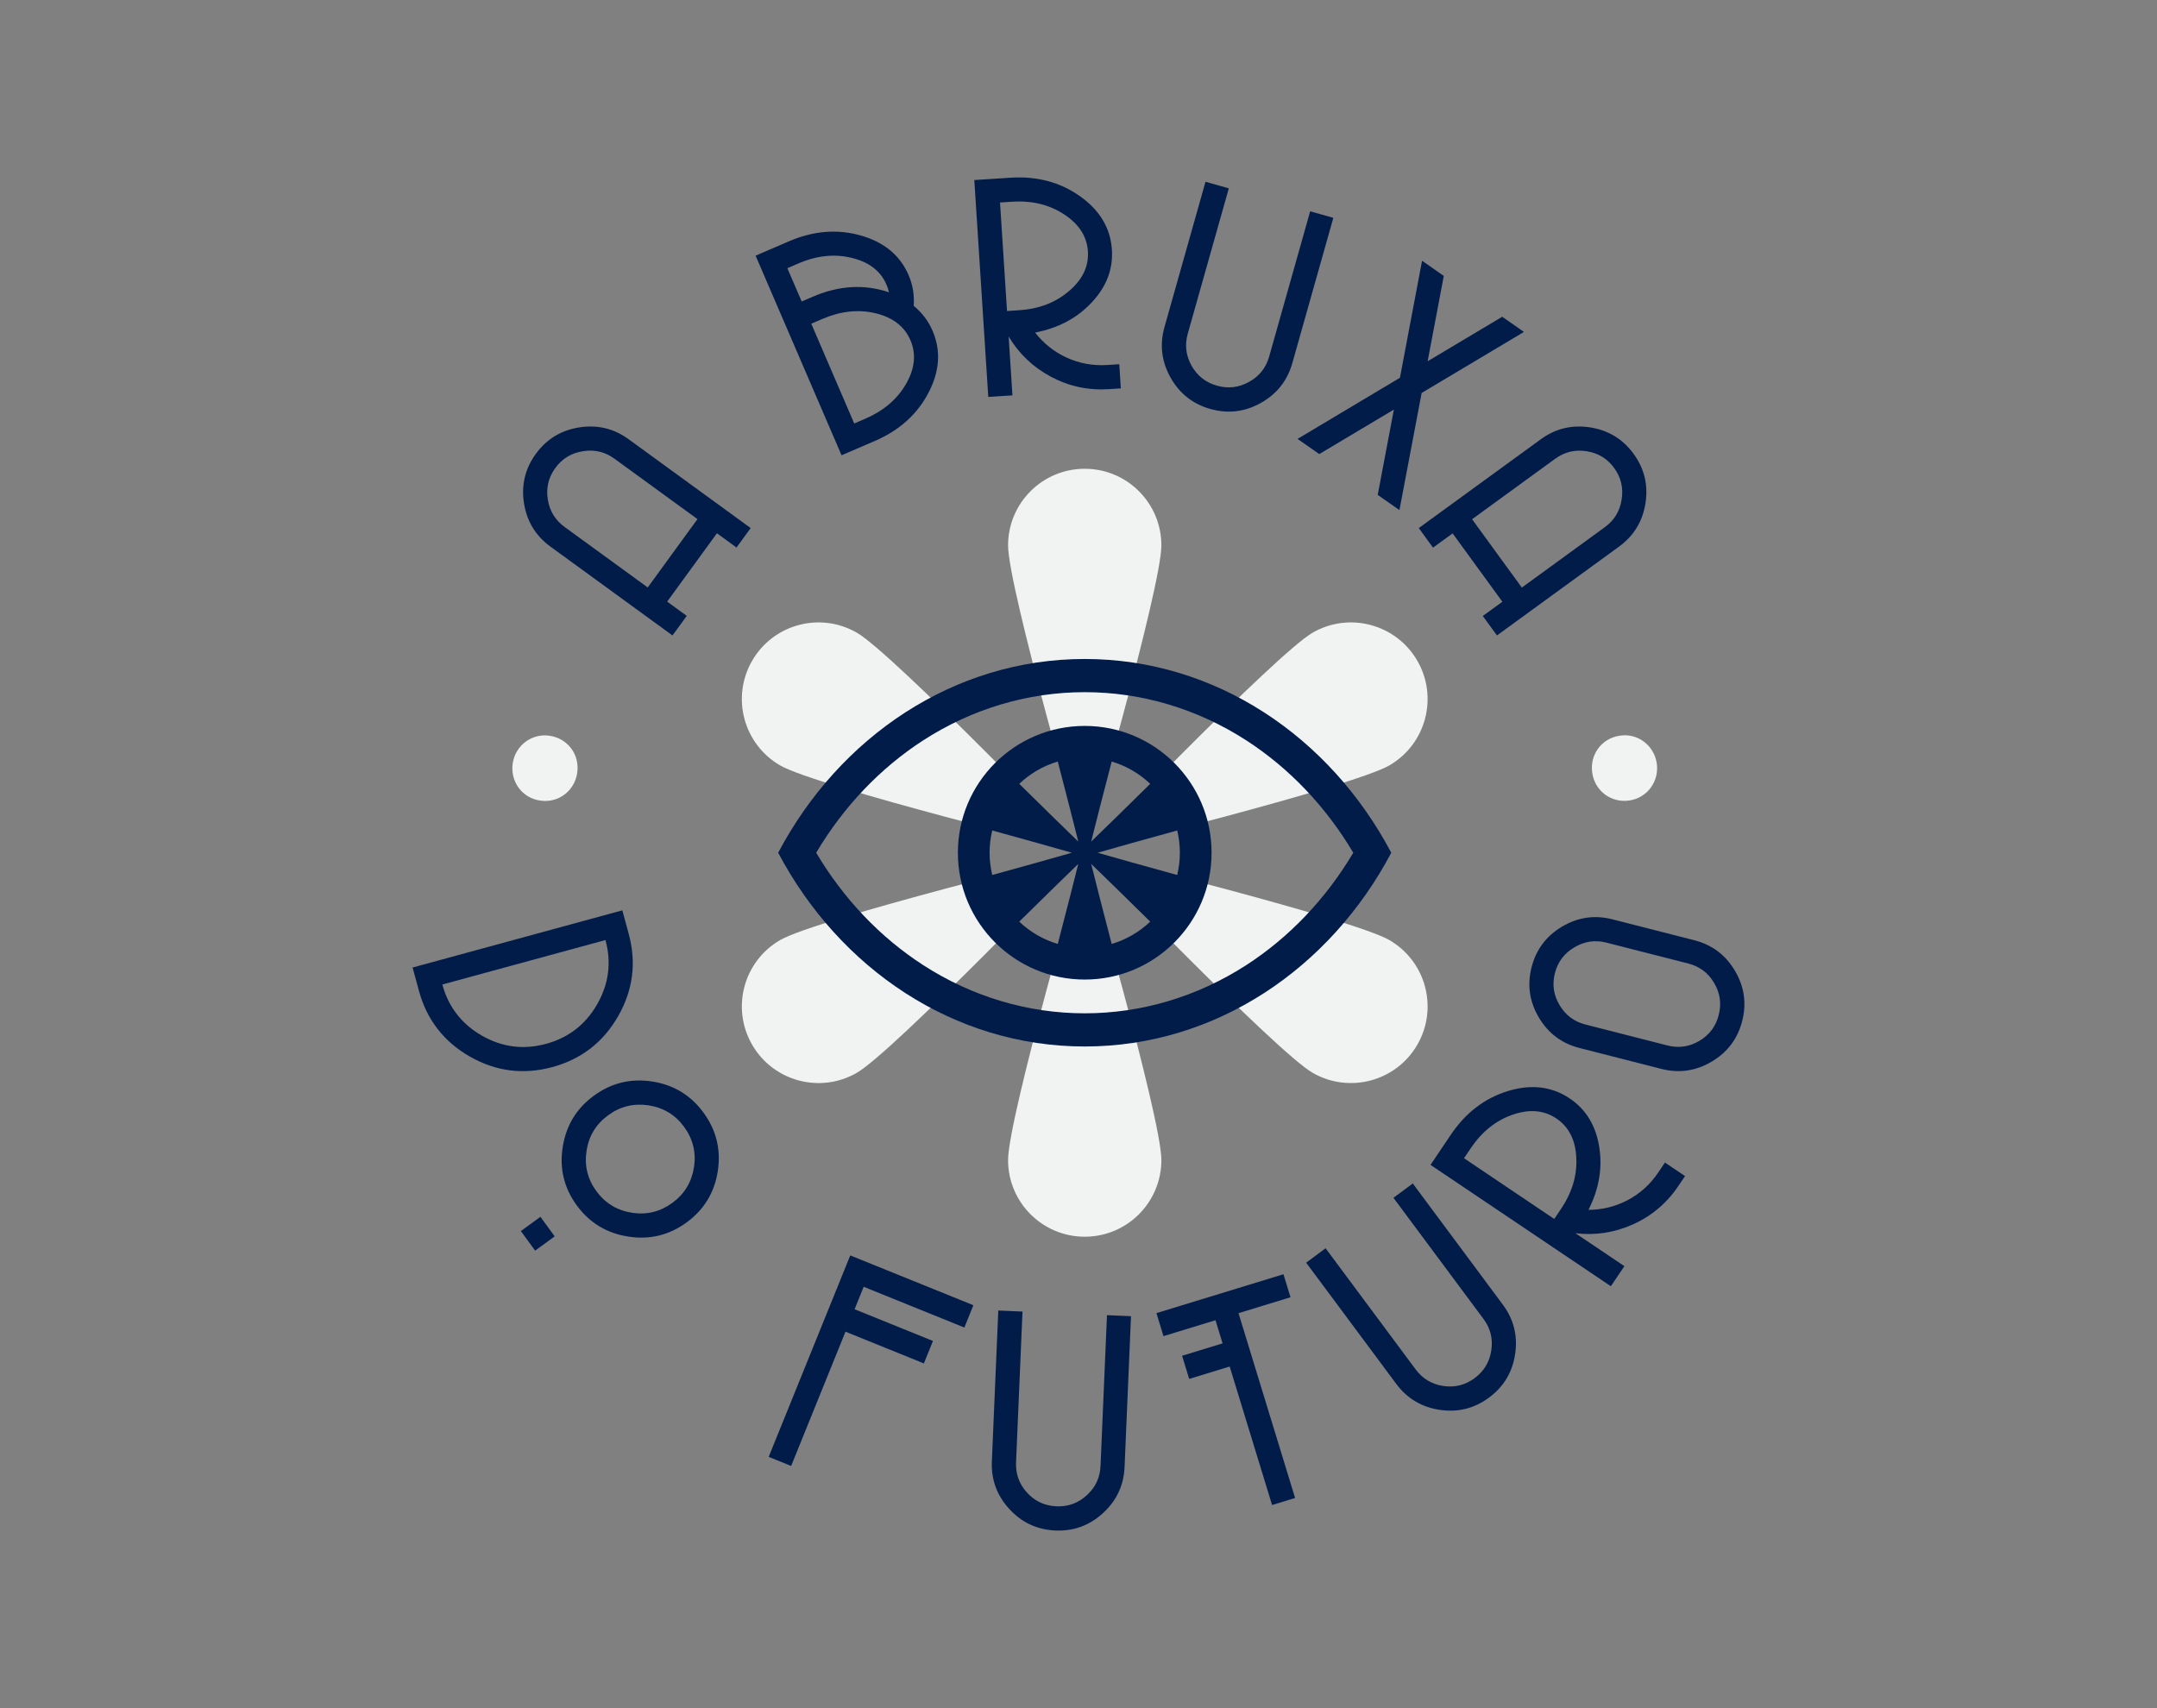 <?xml version="1.0" encoding="UTF-8" standalone="no"?><svg xmlns="http://www.w3.org/2000/svg" xmlns:xlink="http://www.w3.org/1999/xlink" fill="#000000" height="720" viewBox="0 0 909.091 720" width="909.091"><rect x="0" y="0" width="909.091" height="720" fill="#808080" stroke="none"/><g><g><path d="M227.624,337.469c-7.688-1.064-12.693-8.23-11.523-15.762c1.17-7.539,8.098-12.713,15.633-11.545 c7.666,1.191,12.715,8.098,11.521,15.76C242.087,333.459,235.29,338.66,227.624,337.469z" fill="#f1f2f2"/><path d="M225.835,191.32c4.535-6.23,10.629-9.945,18.285-11.15c7.65-1.205,14.592,0.457,20.82,4.99l51.445,37.445 l-5.973,8.201l-8.252-6.008l-20.971,28.811l8.252,6.008l-6.01,8.252l-51.439-37.445c-6.229-4.531-9.943-10.625-11.15-18.281 C219.638,204.49,221.302,197.549,225.835,191.32z M293.958,218.828l-34.986-25.463c-3.98-2.896-8.402-3.949-13.271-3.152 c-4.879,0.74-8.766,3.1-11.662,7.076c-2.896,3.98-3.947,8.404-3.152,13.271c0.766,4.846,3.137,8.719,7.115,11.609l34.988,25.469 L293.958,218.828z" fill="#021c49"/><path d="M382.952,116.002c1.744,4.051,2.457,8.359,2.137,12.92c3.535,2.908,6.186,6.406,7.943,10.496 c3.605,8.369,3.029,17.098-1.727,26.184c-4.756,9.084-12.285,15.844-22.582,20.279l-14.041,6.039l-36.229-84.146l14.033-6.041 c10.303-4.439,20.387-5.26,30.254-2.471C372.61,102.049,379.347,107.627,382.952,116.002z M374.661,123.209 c-0.244-1.107-0.584-2.172-1.025-3.195c-2.488-5.779-7.371-9.547-14.656-11.303c-7.242-1.779-14.734-0.994-22.475,2.336 l-4.662,2.008l6.043,14.033l4.66-2.008C353.593,120.328,364.3,119.703,374.661,123.209z M364.685,176.506 c7.742-3.336,13.467-8.221,17.174-14.664c3.725-6.496,4.344-12.639,1.857-18.414c-2.506-5.82-7.398-9.609-14.68-11.369 c-7.225-1.736-14.711-0.934-22.457,2.4l-4.658,2.002l18.104,42.051L364.685,176.506z" fill="#021c49"/><path d="M436.259,140.188c3.555,4.574,7.965,8.086,13.225,10.535c5.436,2.48,11.166,3.525,17.189,3.139 l5.063-0.324l0.652,10.186l-5.061,0.326c-8.711,0.563-16.893-1.205-24.531-5.305c-7.467-4.023-13.359-9.65-17.688-16.879 l1.598,24.797l-10.188,0.658l-5.885-91.428l15.246-0.982c11.191-0.721,20.969,1.887,29.328,7.826s12.83,13.455,13.418,22.551 c0.529,8.203-2.316,15.617-8.539,22.234C453.948,134.094,446.005,138.313,436.259,140.188z M424.417,131.107l5.063-0.33 c8.414-0.543,15.445-3.242,21.094-8.111c5.691-4.826,8.334-10.402,7.928-16.725c-0.402-6.279-3.74-11.469-10.006-15.566 c-6.225-4.104-13.547-5.885-21.963-5.344l-5.061,0.326L424.417,131.107z" fill="#021c49"/><path d="M561.95,91.834l-17.287,61.234c-2.094,7.41-6.52,13.016-13.281,16.797 c-6.766,3.783-13.848,4.631-21.264,2.535c-7.418-2.094-13.018-6.518-16.799-13.285c-3.785-6.758-4.625-13.848-2.535-21.262 l17.285-61.232l9.828,2.773l-17.291,61.232c-1.338,4.74-0.809,9.244,1.584,13.527c2.4,4.277,5.963,7.088,10.703,8.424 c4.732,1.338,9.242,0.807,13.521-1.59c4.32-2.383,7.146-5.938,8.482-10.674l17.291-61.238L561.95,91.834z" fill="#021c49"/><path d="M642.288,139.922l-43.115,25.723l-9.363,49.379l-9.158-6.398l6.809-35.971l-31.439,18.762l-9.156-6.4 l43.15-25.771l9.326-49.328l9.158,6.4l-6.805,35.969l31.438-18.762L642.288,139.922z" fill="#021c49"/><path d="M688.507,191.32c4.537,6.229,6.201,13.17,4.996,20.822c-1.205,7.656-4.928,13.75-11.15,18.285 l-51.441,37.441l-5.975-8.201l8.254-6.002l-20.969-28.814l-8.254,6.008l-6.008-8.254l51.441-37.445 c6.23-4.533,13.17-6.195,20.824-4.99S683.976,185.09,688.507,191.32z M641.394,247.689l34.984-25.463 c3.98-2.895,6.342-6.789,7.078-11.666c0.795-4.867-0.252-9.291-3.148-13.268c-2.895-3.984-6.785-6.34-11.662-7.08 c-4.844-0.76-9.258,0.305-13.234,3.205l-34.986,25.465L641.394,247.689z" fill="#021c49"/><path d="M682.478,310.16c7.643-1.322,14.588,3.984,15.762,11.521c1.172,7.533-3.857,14.57-11.395,15.74 c-7.662,1.197-14.568-3.854-15.762-11.521C669.913,318.369,674.808,311.354,682.478,310.16z" fill="#f1f2f2"/></g><g fill="#021c49"><path d="M264.964,393.598c3.322,12.182,1.846,23.768-4.432,34.752c-6.277,10.98-15.506,18.135-27.689,21.459 c-12.223,3.33-23.826,1.857-34.811-4.414c-10.984-6.283-18.137-15.51-21.459-27.693l-2.684-9.85l88.391-24.104L264.964,393.598z M186.423,415.018c2.58,9.455,8.129,16.639,16.654,21.543c8.568,4.895,17.602,6.047,27.098,3.457 c9.457-2.578,16.635-8.148,21.529-16.715c4.893-8.57,6.055-17.58,3.475-27.033L186.423,415.018z"/><path d="M227.771,512.939l6.012,8.248l-8.248,6.016l-6.012-8.25L227.771,512.939z M296.552,469.092 c5.371,7.367,7.359,15.584,5.965,24.645c-1.416,9.033-5.809,16.23-13.18,21.604c-7.363,5.369-15.563,7.344-24.594,5.928 c-9.09-1.428-16.318-5.822-21.688-13.189c-5.369-7.371-7.33-15.58-5.877-24.637c1.416-9.025,5.809-16.23,13.178-21.6 c7.367-5.367,15.564-7.342,24.598-5.928C283.981,457.328,291.183,461.725,296.552,469.092z M251.306,502.061 c3.73,5.125,8.736,8.176,15.016,9.162c6.217,0.979,11.887-0.404,17.01-4.133c5.082-3.707,8.131-8.682,9.141-14.93 c0.986-6.277-0.387-11.975-4.121-17.096c-3.703-5.086-8.697-8.121-14.975-9.104c-6.258-0.951-11.924,0.43-17.006,4.131 c-5.121,3.734-8.17,8.705-9.146,14.928C246.237,491.295,247.603,496.98,251.306,502.061z"/><path d="M410.245,550.213l-3.803,9.406l-42.434-17.178l-3.83,9.463l33.027,13.371l-3.83,9.463l-33.031-13.371 l-22.908,56.598l-9.463-3.832l34.377-84.922L410.245,550.213z"/><path d="M476.675,554.834l-2.713,63.568c-0.324,7.699-3.346,14.168-9.057,19.408 c-5.703,5.242-12.404,7.699-20.105,7.367c-7.693-0.33-14.164-3.344-19.406-9.053c-5.24-5.709-7.695-12.408-7.365-20.107 l2.711-63.572l10.201,0.436l-2.715,63.572c-0.207,4.916,1.344,9.182,4.658,12.793c3.316,3.609,7.436,5.52,12.352,5.734 c4.92,0.207,9.184-1.346,12.797-4.662c3.654-3.314,5.586-7.428,5.795-12.348l2.717-63.568L476.675,554.834z"/><path d="M540.931,537.15l2.967,9.701l-21.914,6.709l23.85,77.906l-9.701,2.971l-17.871-58.387l-17.068,5.225 l-2.99-9.762l17.066-5.223l-2.984-9.762l-21.92,6.711l-2.967-9.703L540.931,537.15z"/><path d="M595.429,498.885l37.949,51.068c4.6,6.186,6.334,13.107,5.203,20.775 c-1.129,7.668-4.785,13.795-10.973,18.391c-6.184,4.6-13.104,6.332-20.771,5.201c-7.666-1.129-13.795-4.787-18.391-10.971 l-37.955-51.066l8.193-6.092l37.955,51.072c2.938,3.949,6.828,6.279,11.68,6.992c4.85,0.717,9.252-0.393,13.201-3.332 c3.951-2.93,6.285-6.826,6.998-11.676c0.75-4.877-0.344-9.293-3.283-13.246l-37.951-51.063L595.429,498.885z"/><path d="M669.481,510.01c5.789-0.021,11.264-1.369,16.416-4.037c5.285-2.793,9.611-6.693,12.982-11.697l2.83-4.211 l8.469,5.705l-2.83,4.205c-4.879,7.244-11.271,12.641-19.184,16.191c-7.742,3.453-15.797,4.691-24.162,3.703l20.613,13.875 l-5.701,8.465l-76.002-51.158l8.533-12.68c6.26-9.301,14.299-15.451,24.102-18.447c9.807-2.992,18.494-1.945,26.055,3.146 c6.818,4.588,10.951,11.365,12.395,20.342C675.454,492.283,673.948,501.152,669.481,510.01z M655.056,513.842l2.832-4.207 c4.709-6.994,6.861-14.215,6.455-21.654c-0.346-7.459-3.145-12.959-8.402-16.494c-5.221-3.516-11.367-4.043-18.439-1.58 c-7.053,2.428-12.932,7.137-17.641,14.133l-2.83,4.205L655.056,513.842z"/><path d="M721.415,447.521c-6.66,3.957-13.727,4.979-21.193,3.074l-34.525-8.814 c-7.465-1.906-13.172-6.189-17.127-12.857c-3.951-6.662-4.979-13.73-3.07-21.193c1.906-7.463,6.191-13.174,12.852-17.127 c6.668-3.953,13.73-4.977,21.197-3.068l34.525,8.811c7.465,1.908,13.174,6.191,17.125,12.857 c3.955,6.666,4.979,13.729,3.072,21.189C732.364,437.865,728.079,443.57,721.415,447.521z M657.315,423.73 c2.502,4.223,6.139,6.938,10.906,8.156l34.527,8.816c4.77,1.217,9.26,0.576,13.477-1.93c4.219-2.496,6.938-6.135,8.152-10.9 c1.217-4.771,0.578-9.268-1.924-13.48c-2.494-4.258-6.121-7-10.891-8.215l-34.527-8.816c-4.77-1.219-9.266-0.551-13.496,1.988 c-4.256,2.492-6.996,6.123-8.213,10.895C654.11,415.01,654.774,419.51,657.315,423.73z"/></g><g><g><g><path d="M489.476,229.912c0,17.846-32.305,129.557-32.305,129.557s-32.307-111.711-32.307-129.557 c0-17.844,14.463-32.305,32.307-32.305S489.476,212.068,489.476,229.912z" fill="#f1f2f2"/></g></g><g><g><path d="M424.864,489.023c0-17.85,32.307-129.555,32.307-129.555s32.305,111.705,32.305,129.555 c0,17.842-14.461,32.309-32.305,32.309S424.864,506.865,424.864,489.023z" fill="#f1f2f2"/></g></g><g><g><path d="M361.126,266.713c15.453,8.92,96.045,92.756,96.045,92.756s-112.898-27.879-128.354-36.797 c-15.449-8.926-20.746-28.684-11.824-44.135C325.911,263.086,345.673,257.789,361.126,266.713z" fill="#f1f2f2"/></g></g><g><g><path d="M553.218,452.229c-15.457-8.926-96.047-92.76-96.047-92.76s112.898,27.879,128.352,36.797 c15.451,8.922,20.748,28.682,11.826,44.133C588.425,455.85,568.667,461.143,553.218,452.229z" fill="#f1f2f2"/></g></g><g><g><path d="M328.817,396.27c15.455-8.922,128.354-36.801,128.354-36.801s-80.592,83.834-96.043,92.76 c-15.453,8.922-35.213,3.621-44.135-11.83S313.368,405.188,328.817,396.27z" fill="#f1f2f2"/></g></g><g><g><path d="M585.522,322.672c-15.449,8.918-128.352,36.797-128.352,36.797s80.59-83.836,96.047-92.756 c15.449-8.924,35.207-3.623,44.131,11.824C606.271,293.988,600.974,313.746,585.522,322.672z" fill="#f1f2f2"/></g></g></g><g fill="#021c49"><path d="M457.169,277.793c-55.219,0-103.396,32.861-129.199,81.676c25.803,48.809,73.98,81.67,129.199,81.67 c55.217,0,103.396-32.861,129.199-81.67C560.565,310.654,512.386,277.793,457.169,277.793z M525.216,406.859 c-20.566,13.277-44.094,20.301-68.047,20.301s-47.482-7.023-68.045-20.301c-18.143-11.711-33.631-28.002-45.129-47.391 c11.498-19.391,26.986-35.68,45.129-47.395c20.563-13.279,44.092-20.295,68.045-20.295s47.48,7.016,68.047,20.295 c18.143,11.715,33.629,28.004,45.129,47.395C558.845,378.857,543.358,395.148,525.216,406.859z"/><path d="M457.171,306.01c-29.525,0-53.461,23.93-53.461,53.459c0,29.521,23.936,53.457,53.461,53.457 s53.459-23.936,53.459-53.457C510.63,329.939,486.696,306.01,457.171,306.01z M468.533,397.915 c-3.778-14.421-6.966-27.041-8.643-33.737c4.932,4.77,14.228,13.801,24.879,24.334 C480.231,392.827,474.691,396.092,468.533,397.915z M429.574,388.515c10.57-10.454,19.92-19.539,24.877-24.337 c-1.677,6.697-4.871,19.346-8.641,33.737C439.652,396.092,434.112,392.828,429.574,388.515z M417.075,359.469 c0-3.232,0.395-6.373,1.12-9.385c14.349,3.93,26.899,7.487,33.537,9.385c-6.638,1.895-19.188,5.451-33.538,9.382 C417.47,365.839,417.075,362.699,417.075,359.469z M445.811,321.021c3.784,14.44,6.973,27.065,8.644,33.739 c-5.276-5.104-14.47-14.042-24.88-24.338C434.113,326.107,439.653,322.844,445.811,321.021z M484.769,330.423 c-10.41,10.295-19.603,19.23-24.879,24.335c1.72-6.867,4.879-19.367,8.644-33.736C474.69,322.844,480.23,326.108,484.769,330.423z M462.606,359.468c6.614-1.89,19.14-5.44,33.538-9.384c0.726,3.013,1.12,6.152,1.12,9.385c0,3.23-0.395,6.37-1.119,9.381 C481.762,364.912,469.302,361.381,462.606,359.468z"/></g></g></svg>